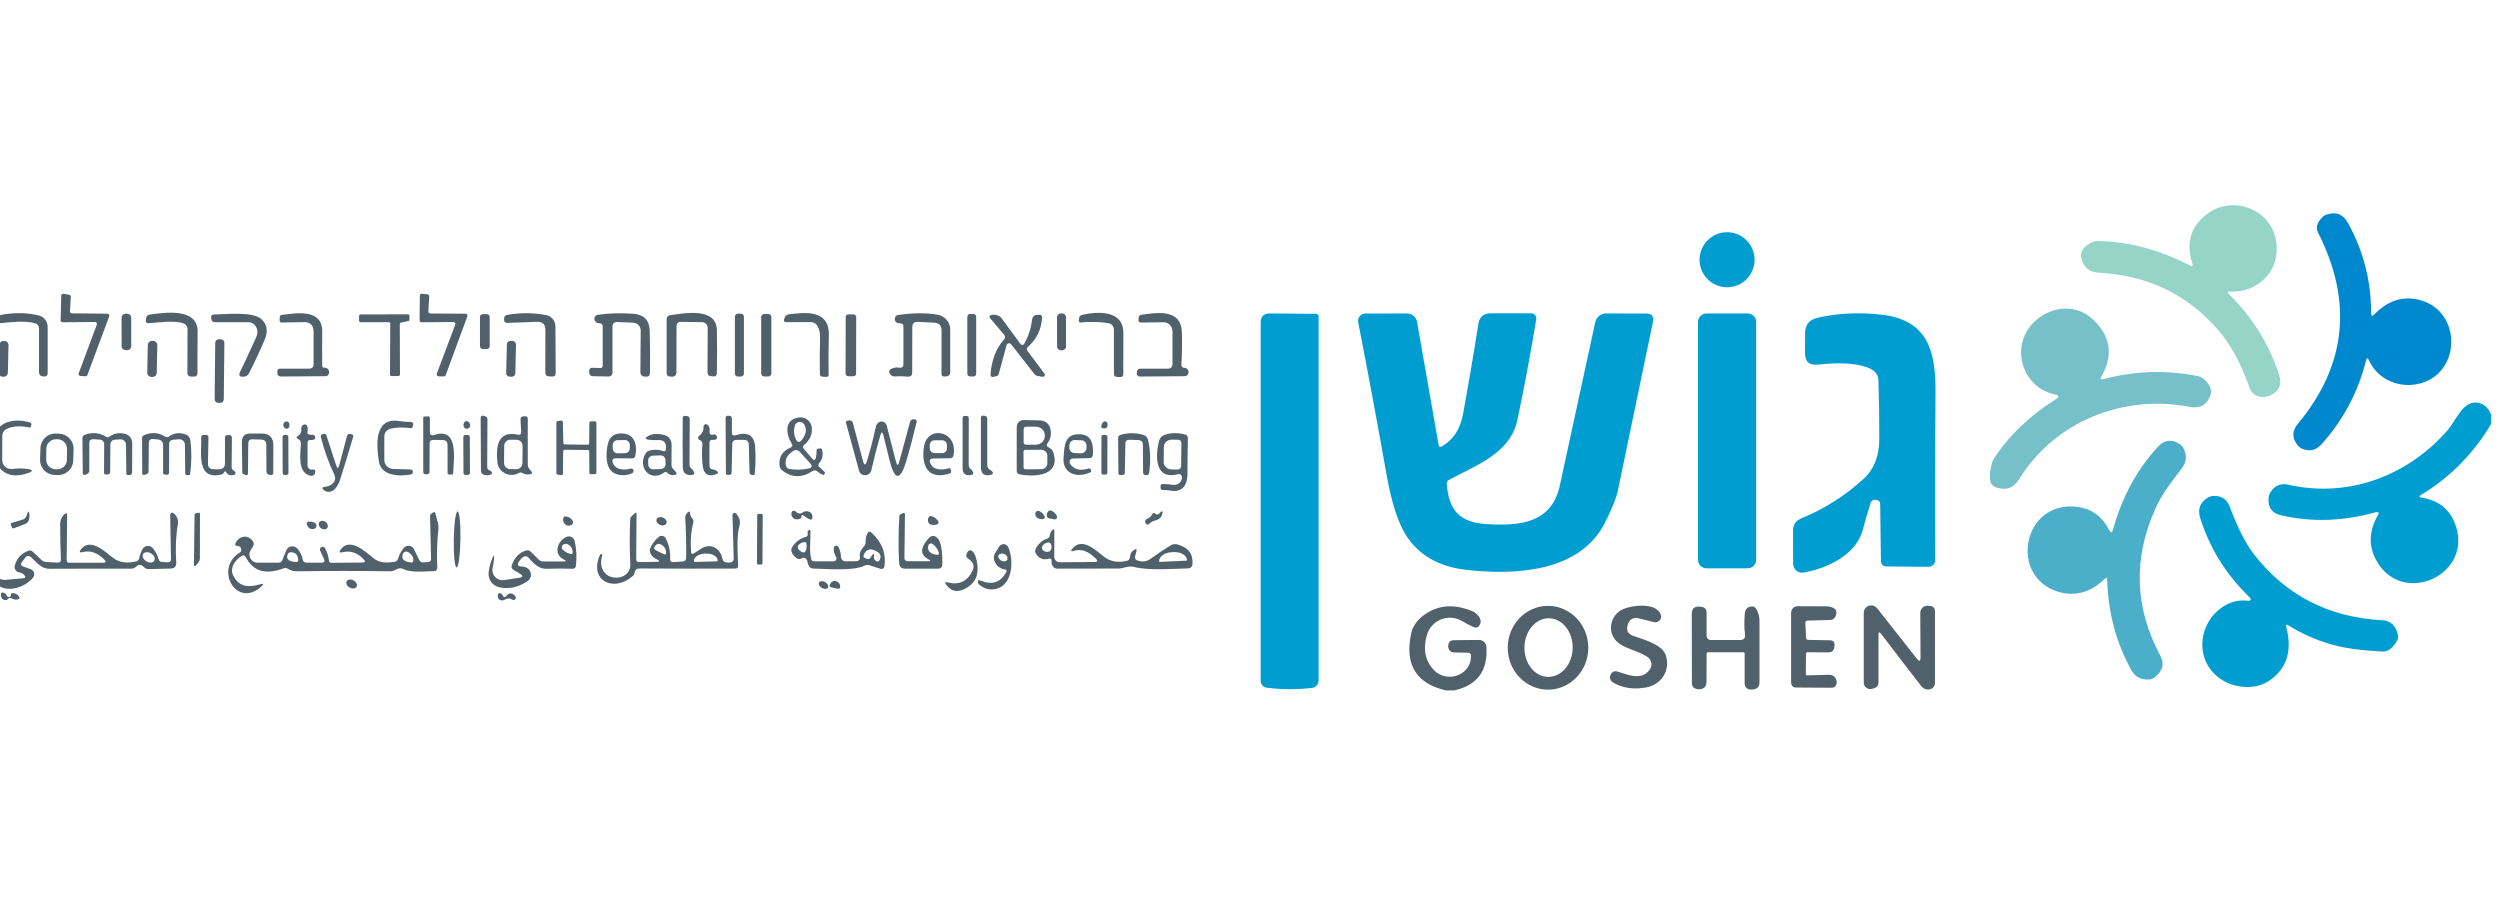 <svg width="125" height="45" viewBox="0 0 125 45" fill="none" xmlns="http://www.w3.org/2000/svg">
<g clip-path="url(#clip0_1957_5092)">
<path d="M109.619 13.184C109.273 12.108 109.55 11.258 110.447 10.632C111.382 9.984 112.691 10.222 113.379 11.072C114.044 11.894 113.993 13.284 113.16 14.006C112.686 14.416 112.141 14.608 111.527 14.576C111.377 14.569 111.358 14.618 111.463 14.723C112.62 15.86 113.45 17.196 113.954 18.736C114.113 19.225 113.959 19.574 113.487 19.782C113.315 19.858 113.126 19.871 112.922 19.817C112.718 19.763 112.554 19.61 112.485 19.412C112.065 18.203 111.54 17.233 110.908 16.504C109.371 14.723 107.382 13.766 104.943 13.636C104.437 13.608 104.143 13.346 104.057 12.847C104.01 12.584 104.17 12.351 104.531 12.145C104.639 12.081 104.762 12.049 104.884 12.052C106.434 12.074 107.976 12.484 109.509 13.279C109.622 13.336 109.658 13.304 109.619 13.184Z" fill="#96D4C8"/>
<path d="M118.303 18.02C117.907 19.601 117.166 20.998 116.078 22.212C115.805 22.514 115.479 22.59 115.101 22.435C115.024 22.403 114.958 22.354 114.902 22.288C114.592 21.922 114.59 21.553 114.897 21.185C117.321 18.27 117.655 15.08 115.896 11.615C115.771 11.367 115.857 11.106 116.149 10.831C116.196 10.79 116.247 10.758 116.309 10.736C116.793 10.566 117.156 10.706 117.404 11.156C118.175 12.558 118.558 14.053 118.553 15.645C118.553 15.807 118.607 15.831 118.72 15.716C119.415 15.004 120.191 14.771 121.048 15.016C123.065 15.596 123.079 18.592 121.031 19.166C120.007 19.451 118.885 18.999 118.445 18.007C118.384 17.872 118.337 17.877 118.303 18.02Z" fill="#0088CF"/>
<path d="M86.354 14.363C87.113 14.363 87.729 13.747 87.729 12.988C87.729 12.228 87.113 11.612 86.354 11.612C85.594 11.612 84.978 12.228 84.978 12.988C84.978 13.747 85.594 14.363 86.354 14.363Z" fill="#009DD0"/>
<path d="M4.748 16.099L3.129 16.114C3.075 16.114 3.031 16.07 3.031 16.016C3.031 16.016 3.031 16.016 3.031 16.013L3.063 14.785C3.063 14.731 3.11 14.69 3.164 14.69C3.169 14.69 3.174 14.69 3.179 14.69L3.461 14.739C3.51 14.748 3.545 14.793 3.542 14.842L3.498 15.564C3.495 15.618 3.537 15.664 3.591 15.667C3.591 15.667 3.594 15.667 3.596 15.667L5.372 15.684C5.426 15.684 5.47 15.731 5.467 15.785C5.467 15.795 5.467 15.804 5.462 15.814L4.37 18.751C4.355 18.793 4.316 18.818 4.271 18.815L4.018 18.798C3.964 18.793 3.923 18.746 3.928 18.692C3.928 18.683 3.928 18.675 3.933 18.668L4.841 16.229C4.861 16.178 4.834 16.121 4.785 16.104C4.772 16.099 4.76 16.097 4.748 16.097V16.099Z" fill="#51616B"/>
<path d="M22.671 16.101L21.079 16.113C21.025 16.113 20.981 16.072 20.979 16.018C20.979 16.018 20.979 16.015 20.979 16.013L20.993 14.782C20.993 14.728 21.04 14.684 21.094 14.687C21.096 14.687 21.099 14.687 21.101 14.687L21.376 14.719C21.428 14.726 21.465 14.77 21.462 14.822L21.418 15.571C21.416 15.625 21.457 15.671 21.511 15.674C21.511 15.674 21.514 15.674 21.516 15.674L23.277 15.686C23.331 15.686 23.375 15.733 23.373 15.787C23.373 15.797 23.373 15.806 23.368 15.816L22.285 18.758C22.27 18.798 22.231 18.825 22.189 18.822L21.929 18.815C21.875 18.815 21.833 18.768 21.833 18.714C21.833 18.704 21.836 18.692 21.84 18.682L22.761 16.234C22.781 16.182 22.754 16.126 22.705 16.108C22.695 16.104 22.683 16.104 22.671 16.101Z" fill="#51616B"/>
<path d="M105.151 18.959C106.747 18.539 108.326 18.488 109.89 18.807C110.018 18.831 110.136 18.895 110.232 18.986C110.512 19.261 110.61 19.519 110.524 19.757C110.347 20.246 110.003 20.442 109.49 20.344C106.17 19.703 102.751 21.061 100.966 23.947C100.676 24.416 100.274 24.549 99.76 24.35C99.461 24.234 99.409 23.831 99.603 23.144C99.625 23.065 99.657 22.991 99.704 22.923C100.445 21.776 101.474 20.789 102.791 19.961C102.97 19.848 102.955 19.77 102.751 19.725C100.934 19.328 100.433 16.985 101.963 15.88C102.798 15.278 103.888 15.258 104.645 15.968C105.541 16.81 105.681 17.77 105.062 18.844C105.001 18.954 105.03 18.991 105.151 18.959Z" fill="#76C0C9"/>
<path d="M1.754 16.16C1.243 16.025 0.561 16.104 0.04 16.158C-0.063 16.17 -0.156 16.094 -0.169 15.993C-0.169 15.993 -0.169 15.988 -0.169 15.986L-0.174 15.917C-0.178 15.843 -0.127 15.78 -0.056 15.765C0.632 15.622 1.293 15.622 1.924 15.767C2.191 15.829 2.383 16.069 2.383 16.344V18.682C2.383 18.763 2.317 18.827 2.236 18.827C2.228 18.827 2.218 18.827 2.211 18.827L2.115 18.812C2.005 18.793 1.951 18.726 1.951 18.616V16.42C1.951 16.298 1.872 16.192 1.754 16.163V16.16Z" fill="#51616B"/>
<path d="M6.356 15.686L6.282 15.686C6.169 15.686 6.078 15.778 6.078 15.89L6.081 17.305C6.081 17.418 6.173 17.509 6.285 17.508L6.359 17.508C6.471 17.508 6.562 17.417 6.562 17.304L6.56 15.889C6.56 15.777 6.468 15.686 6.356 15.686Z" fill="#51616B"/>
<path d="M9.174 16.171C8.695 16.004 7.929 16.129 7.418 16.161C7.332 16.166 7.293 16.127 7.295 16.041L7.3 15.95C7.305 15.819 7.371 15.743 7.501 15.726C8.238 15.626 9.893 15.377 9.881 16.581C9.874 17.293 9.871 17.981 9.874 18.641C9.874 18.767 9.812 18.83 9.687 18.83H9.574C9.436 18.83 9.368 18.764 9.37 18.627L9.375 16.453C9.375 16.325 9.294 16.212 9.174 16.171Z" fill="#51616B"/>
<path d="M16.209 18.385C16.246 18.378 16.281 18.383 16.313 18.398C16.394 18.43 16.44 18.491 16.453 18.577C16.46 18.633 16.45 18.682 16.426 18.724C16.394 18.781 16.345 18.808 16.278 18.81L14.029 18.825C13.94 18.825 13.869 18.754 13.869 18.665C13.869 18.663 13.869 18.66 13.869 18.658V18.552C13.874 18.474 13.916 18.434 13.994 18.434H15.446C15.601 18.434 15.679 18.361 15.679 18.206V16.59C15.679 16.261 15.514 16.099 15.185 16.106L14.088 16.126C14.014 16.126 13.98 16.089 13.982 16.015L13.987 15.868C13.989 15.792 14.029 15.75 14.102 15.743C14.827 15.654 16.131 15.421 16.111 16.59C16.104 17.167 16.104 17.739 16.111 18.302C16.111 18.348 16.148 18.385 16.195 18.385C16.2 18.385 16.205 18.385 16.209 18.385Z" fill="#51616B"/>
<path d="M27.27 16.497C27.27 16.217 27.13 16.082 26.848 16.091L25.342 16.145C25.273 16.145 25.217 16.096 25.21 16.028L25.205 15.966C25.192 15.841 25.249 15.765 25.374 15.743C26.025 15.63 26.668 15.632 27.3 15.753C27.572 15.804 27.771 16.042 27.771 16.32L27.786 18.643C27.786 18.776 27.722 18.837 27.592 18.827L27.442 18.817C27.324 18.81 27.265 18.746 27.265 18.626L27.27 16.497Z" fill="#51616B"/>
<path d="M30.625 16.344V18.631C30.627 18.739 30.541 18.825 30.433 18.825C30.433 18.825 30.433 18.825 30.431 18.825L29.652 18.81C29.527 18.808 29.463 18.741 29.461 18.616V18.523C29.461 18.449 29.517 18.39 29.591 18.388C29.594 18.388 29.596 18.388 29.599 18.388L29.996 18.402C30.09 18.407 30.136 18.363 30.136 18.267V16.349C30.141 16.222 30.077 16.158 29.95 16.16C29.859 16.16 29.793 16.121 29.746 16.042C29.689 15.944 29.724 15.819 29.822 15.765C29.844 15.752 29.869 15.745 29.893 15.74C30.451 15.659 31.04 15.642 31.666 15.689C32.194 15.73 32.467 16.008 32.484 16.526C32.506 17.162 32.511 17.867 32.499 18.645C32.496 18.78 32.428 18.844 32.292 18.834L32.216 18.827C32.103 18.82 32.017 18.727 32.02 18.613L32.035 16.524C32.035 16.315 31.872 16.143 31.664 16.136L30.875 16.101C30.709 16.094 30.625 16.175 30.625 16.344Z" fill="#51616B"/>
<path d="M33.828 16.305L33.821 18.629C33.821 18.742 33.73 18.835 33.614 18.835C33.607 18.835 33.6 18.835 33.595 18.835L33.487 18.825C33.384 18.815 33.332 18.759 33.332 18.656V15.969C33.332 15.849 33.391 15.777 33.511 15.76C34.241 15.65 35.825 15.362 35.844 16.504C35.857 17.172 35.857 17.887 35.844 18.651C35.844 18.776 35.781 18.832 35.658 18.82L35.545 18.81C35.432 18.8 35.375 18.739 35.375 18.626L35.385 16.399C35.385 16.239 35.257 16.109 35.098 16.107L34.044 16.094C33.899 16.094 33.828 16.163 33.828 16.305Z" fill="#51616B"/>
<path d="M37.046 15.684H36.894C36.811 15.684 36.744 15.751 36.744 15.833V18.677C36.744 18.76 36.811 18.827 36.894 18.827H37.046C37.129 18.827 37.196 18.76 37.196 18.677V15.833C37.196 15.751 37.129 15.684 37.046 15.684Z" fill="#51616B"/>
<path d="M38.415 15.7H38.213C38.128 15.7 38.059 15.77 38.059 15.855V18.669C38.059 18.755 38.128 18.824 38.213 18.824H38.415C38.5 18.824 38.569 18.755 38.569 18.669V15.855C38.569 15.77 38.5 15.7 38.415 15.7Z" fill="#51616B"/>
<path d="M40.877 16.305C40.811 16.182 40.686 16.106 40.548 16.106H39.289C39.237 16.106 39.195 16.064 39.195 16.013C39.195 16.003 39.195 15.995 39.2 15.988L39.225 15.905C39.259 15.792 39.335 15.728 39.451 15.716C40.305 15.61 41.474 15.485 41.442 16.759C41.425 17.439 41.42 18.09 41.432 18.712C41.432 18.807 41.388 18.852 41.293 18.844L41.126 18.834C41.04 18.827 40.998 18.783 40.995 18.699C40.983 18.122 40.986 17.511 41.003 16.87C41.01 16.661 40.968 16.472 40.877 16.305Z" fill="#51616B"/>
<path d="M45.171 18.201V16.322C45.171 16.226 45.127 16.177 45.031 16.17L44.932 16.162C44.883 16.16 44.842 16.14 44.805 16.106C44.741 16.049 44.724 15.971 44.753 15.875C44.77 15.809 44.827 15.762 44.893 15.752C45.635 15.642 46.298 15.634 46.882 15.735C47.246 15.796 47.511 16.111 47.511 16.477V18.618C47.511 18.724 47.43 18.81 47.327 18.817L47.219 18.824C47.123 18.832 47.076 18.788 47.076 18.692V16.523C47.076 16.275 46.954 16.148 46.706 16.135L45.898 16.093C45.709 16.086 45.615 16.174 45.615 16.364L45.61 18.618C45.61 18.778 45.532 18.849 45.372 18.832C45.166 18.81 44.962 18.805 44.763 18.822C44.628 18.832 44.532 18.775 44.476 18.65C44.439 18.571 44.456 18.51 44.532 18.463C44.662 18.382 44.805 18.355 44.959 18.382C45.099 18.404 45.171 18.345 45.171 18.201Z" fill="#51616B"/>
<path d="M48.677 15.7H48.5C48.427 15.7 48.367 15.76 48.367 15.833V18.691C48.367 18.765 48.427 18.824 48.5 18.824H48.677C48.75 18.824 48.809 18.765 48.809 18.691V15.833C48.809 15.76 48.75 15.7 48.677 15.7Z" fill="#51616B"/>
<path d="M53.107 15.671L53.043 15.671C52.937 15.672 52.852 15.758 52.852 15.863L52.854 17.322C52.855 17.428 52.941 17.514 53.046 17.513L53.11 17.513C53.216 17.513 53.302 17.427 53.301 17.321L53.299 15.863C53.299 15.757 53.213 15.671 53.107 15.671Z" fill="#51616B"/>
<path d="M55.388 16.153C54.983 16.089 54.531 16.079 54.032 16.123C53.969 16.128 53.939 16.099 53.941 16.035L53.949 15.937C53.956 15.829 54.013 15.762 54.118 15.74C54.894 15.569 56.169 15.495 56.169 16.651C56.169 17.354 56.169 18.046 56.164 18.729C56.164 18.795 56.11 18.849 56.044 18.849C56.044 18.849 56.044 18.849 56.041 18.849H55.857C55.747 18.845 55.693 18.788 55.695 18.677V16.519C55.7 16.308 55.597 16.185 55.388 16.153Z" fill="#51616B"/>
<path d="M59.228 18.392C59.265 18.392 59.3 18.402 59.331 18.424C59.368 18.446 59.393 18.478 59.41 18.517C59.447 18.606 59.432 18.687 59.363 18.761C59.334 18.79 59.295 18.807 59.253 18.81L56.986 18.827C56.908 18.827 56.844 18.763 56.844 18.684C56.844 18.684 56.844 18.682 56.844 18.68V18.608C56.851 18.491 56.913 18.432 57.028 18.434H58.374C58.541 18.439 58.624 18.355 58.624 18.188V16.56C58.624 16.312 58.423 16.113 58.177 16.113C58.175 16.113 58.172 16.113 58.17 16.113L57.048 16.128C56.959 16.128 56.917 16.086 56.925 16L56.932 15.882C56.94 15.799 56.984 15.752 57.067 15.74C57.868 15.622 59.066 15.428 59.096 16.634C59.108 17.184 59.101 17.715 59.071 18.225C59.064 18.336 59.118 18.392 59.228 18.392Z" fill="#51616B"/>
<path d="M63.333 34.385C63.161 34.363 63.033 34.216 63.033 34.044V16.136C63.033 15.824 63.188 15.669 63.5 15.672L65.786 15.692C65.882 15.692 65.931 15.741 65.931 15.836V34.026C65.931 34.216 65.789 34.373 65.602 34.395C64.846 34.486 64.089 34.481 63.333 34.385Z" fill="#009DD0"/>
<path d="M72.088 22.324C72.658 21.997 73.014 21.457 73.154 20.698C73.419 19.249 73.675 17.748 73.918 16.194C73.974 15.843 74.178 15.666 74.534 15.666H76.555C76.698 15.666 76.813 15.779 76.816 15.921C76.816 15.936 76.816 15.951 76.811 15.968C76.533 17.66 76.219 19.337 75.868 21.003C75.512 22.69 73.749 23.281 72.444 23.998C72.368 24.04 72.332 24.107 72.339 24.192C72.435 25.497 72.968 26.113 74.284 26.201C75.932 26.309 77.575 26.194 77.99 24.281C78.591 21.508 79.181 18.782 79.763 16.108C79.817 15.855 80.043 15.673 80.303 15.673L82.312 15.678C82.594 15.678 82.705 15.818 82.648 16.093C82.074 18.846 81.487 21.673 80.885 24.571C80.816 24.902 80.605 25.418 80.254 26.123C78.996 28.637 75.698 28.77 73.284 28.488C71.924 28.328 70.929 27.753 70.303 26.764C69.898 26.123 69.574 25.118 69.331 23.75C68.881 21.209 68.407 18.662 67.909 16.113C67.872 15.914 68.002 15.723 68.198 15.686C68.221 15.681 68.243 15.678 68.267 15.678L70.35 15.673C70.598 15.673 70.811 15.853 70.853 16.098L71.931 22.25C71.948 22.348 72.002 22.373 72.088 22.324Z" fill="#009DD0"/>
<path d="M87.386 15.674H85.323C85.09 15.674 84.9 15.863 84.9 16.096V27.992C84.9 28.225 85.09 28.415 85.323 28.415H87.386C87.619 28.415 87.808 28.225 87.808 27.992V16.096C87.808 15.863 87.619 15.674 87.386 15.674Z" fill="#009DD0"/>
<path d="M96.421 28.34L94.341 28.323C94.147 28.323 94.049 28.223 94.046 28.029C94.039 27.127 94.027 26.189 94.01 25.219C94.007 25.064 93.916 24.986 93.737 24.988C93.644 24.988 93.56 25.052 93.533 25.141C93.386 25.602 93.253 26.054 93.138 26.496C92.811 27.744 91.335 28.434 90.176 28.628C89.933 28.67 89.704 28.505 89.665 28.264C89.66 28.24 89.658 28.215 89.658 28.188C89.658 27.67 89.655 27.125 89.65 26.553C89.648 26.241 89.781 26.035 90.075 25.914C91.222 25.445 92.258 24.785 93.187 23.937C93.742 23.431 93.963 22.712 93.965 21.96C93.965 20.948 93.953 19.961 93.921 18.999C93.911 18.701 93.707 18.485 93.307 18.35C92.733 18.156 91.932 18.117 90.903 18.23C90.463 18.279 90.247 18.083 90.25 17.643L90.254 16.656C90.257 16.241 90.461 15.988 90.866 15.892C91.856 15.661 92.917 15.607 94.046 15.73C96.411 15.988 96.792 17.572 96.775 19.645C96.748 22.692 96.745 25.477 96.762 27.999C96.762 28.186 96.613 28.338 96.426 28.34C96.426 28.34 96.424 28.34 96.421 28.34Z" fill="#009DD0"/>
<path d="M12.731 16.246C12.658 16.162 12.55 16.113 12.437 16.111H10.747C10.641 16.108 10.58 16.057 10.568 15.951L10.558 15.875C10.548 15.801 10.597 15.735 10.671 15.725C10.676 15.725 10.681 15.725 10.686 15.725C11.241 15.723 12.638 15.553 13.078 15.963C13.357 16.226 13.412 16.56 13.24 16.97C13.006 17.525 12.741 18.093 12.444 18.675C12.392 18.778 12.284 18.839 12.171 18.834H12.073C12.009 18.829 11.958 18.773 11.963 18.707C11.963 18.692 11.967 18.677 11.972 18.665C12.24 18.107 12.518 17.508 12.805 16.872C12.913 16.634 12.888 16.425 12.731 16.246Z" fill="#51616B"/>
<path d="M19.436 16.109H18.029C17.988 16.109 17.953 16.074 17.953 16.033V15.797C17.953 15.755 17.988 15.721 18.029 15.721L20.397 15.716C20.438 15.716 20.473 15.75 20.473 15.792V15.974C20.473 16.011 20.448 16.042 20.414 16.05L20.048 16.133C20.014 16.141 19.989 16.173 19.989 16.209L19.999 18.722C19.999 18.764 19.967 18.795 19.925 18.798L19.579 18.805C19.537 18.805 19.503 18.773 19.5 18.732C19.5 18.732 19.5 18.732 19.5 18.729L19.513 16.185C19.513 16.143 19.478 16.109 19.436 16.109Z" fill="#51616B"/>
<path d="M24.344 15.708H24.138C24.061 15.708 23.998 15.771 23.998 15.848V17.312C23.998 17.389 24.061 17.452 24.138 17.452H24.344C24.422 17.452 24.484 17.389 24.484 17.312V15.848C24.484 15.771 24.422 15.708 24.344 15.708Z" fill="#51616B"/>
<path d="M42.285 15.851L42.279 18.68C42.279 18.753 42.339 18.813 42.412 18.813L42.672 18.813C42.745 18.813 42.805 18.754 42.805 18.681L42.81 15.852C42.81 15.778 42.751 15.719 42.678 15.719L42.417 15.718C42.344 15.718 42.285 15.778 42.285 15.851Z" fill="#51616B"/>
<path d="M50.329 17.255L49.939 18.697C49.922 18.758 49.882 18.795 49.821 18.81L49.656 18.846C49.6 18.861 49.543 18.824 49.529 18.768C49.526 18.758 49.526 18.746 49.526 18.736C49.578 18.007 49.801 17.422 50.197 16.98C50.27 16.899 50.273 16.816 50.202 16.732L49.516 15.924C49.443 15.838 49.462 15.779 49.573 15.75C49.693 15.718 49.816 15.732 49.946 15.796C49.99 15.818 50.032 15.85 50.062 15.89L51.029 17.203C51.064 17.25 51.13 17.26 51.176 17.226C51.189 17.216 51.199 17.206 51.206 17.194C51.42 16.823 51.55 16.425 51.601 16C51.623 15.826 51.719 15.74 51.894 15.74H51.96C52.066 15.74 52.112 15.789 52.105 15.895C52.061 16.482 51.83 16.96 51.41 17.331C51.329 17.402 51.321 17.481 51.388 17.567L52.22 18.677C52.255 18.721 52.25 18.783 52.206 18.819C52.181 18.839 52.151 18.846 52.122 18.839L51.886 18.797C51.818 18.785 51.756 18.748 51.714 18.694L50.553 17.211C50.509 17.154 50.43 17.145 50.373 17.189C50.351 17.206 50.337 17.228 50.329 17.255Z" fill="#51616B"/>
<path d="M10.762 17.134L10.732 19.968C10.731 20.063 10.807 20.14 10.902 20.141L11.015 20.143C11.11 20.144 11.188 20.067 11.189 19.973L11.219 17.139C11.22 17.044 11.143 16.966 11.049 16.965L10.936 16.964C10.841 16.963 10.763 17.039 10.762 17.134Z" fill="#51616B"/>
<path d="M-0.036 17.25L-0.068 18.625C-0.07 18.739 0.02 18.833 0.134 18.836L0.183 18.837C0.297 18.839 0.391 18.749 0.394 18.635L0.425 17.26C0.428 17.146 0.338 17.052 0.224 17.049L0.175 17.048C0.061 17.046 -0.034 17.136 -0.036 17.25Z" fill="#51616B"/>
<path d="M7.391 17.256L7.362 18.626C7.359 18.745 7.454 18.844 7.573 18.846L7.618 18.847C7.737 18.85 7.836 18.755 7.838 18.636L7.867 17.266C7.869 17.146 7.775 17.048 7.655 17.045L7.611 17.044C7.492 17.042 7.393 17.136 7.391 17.256Z" fill="#51616B"/>
<path d="M25.344 17.22L25.309 18.653C25.307 18.751 25.384 18.832 25.482 18.834L25.585 18.837C25.682 18.839 25.763 18.762 25.766 18.665L25.801 17.231C25.803 17.133 25.726 17.052 25.628 17.05L25.525 17.047C25.427 17.045 25.346 17.122 25.344 17.22Z" fill="#51616B"/>
<path d="M124.561 20.74V21.187C123.689 22.663 122.523 23.849 121.062 24.74C120.941 24.814 120.951 24.863 121.091 24.885C122.015 25.033 122.597 25.553 122.837 26.45C123.461 28.768 120.237 30.229 118.913 28.183C118.407 27.4 118.412 26.575 118.925 25.708C118.945 25.671 118.932 25.625 118.896 25.605C118.878 25.595 118.859 25.593 118.839 25.598C117.191 26.067 115.598 26.121 114.058 25.765C113.596 25.659 113.387 25.369 113.429 24.898C113.436 24.797 113.468 24.701 113.522 24.615C113.734 24.274 114.036 24.146 114.426 24.237C117.432 24.92 120.413 23.785 122.405 21.482C122.759 21.072 123.125 20.126 123.746 20.126C124.122 20.126 124.392 20.33 124.561 20.74Z" fill="#009DD0"/>
<path d="M24.492 23.525C24.519 23.533 24.544 23.55 24.564 23.574C24.625 23.651 24.608 23.705 24.515 23.736C24.384 23.778 24.267 23.776 24.163 23.724C24.087 23.685 24.048 23.621 24.048 23.535L24.033 20.905C24.033 20.802 24.08 20.762 24.181 20.79L24.254 20.812C24.335 20.834 24.375 20.885 24.372 20.966L24.362 23.349C24.362 23.439 24.407 23.498 24.492 23.525Z" fill="#51616B"/>
<path d="M34.554 23.41C34.595 23.447 34.632 23.488 34.664 23.533C34.755 23.668 34.721 23.739 34.559 23.751C34.283 23.768 34.144 23.636 34.139 23.351C34.129 22.59 34.129 21.767 34.136 20.885C34.136 20.834 34.178 20.792 34.227 20.792C34.229 20.792 34.232 20.792 34.234 20.792L34.333 20.799C34.436 20.807 34.487 20.861 34.487 20.966L34.475 23.24C34.475 23.309 34.502 23.366 34.554 23.41Z" fill="#51616B"/>
<path d="M36.613 22.201L36.581 23.635C36.581 23.694 36.532 23.741 36.473 23.743L36.375 23.748C36.324 23.748 36.297 23.723 36.297 23.672L36.279 20.919C36.279 20.818 36.328 20.774 36.429 20.786L36.503 20.796C36.554 20.803 36.594 20.848 36.594 20.902V21.624C36.594 21.756 36.657 21.803 36.783 21.761C37.384 21.572 37.709 21.761 37.755 22.331C37.79 22.766 37.782 23.222 37.736 23.706C37.733 23.731 37.711 23.75 37.687 23.75H37.625C37.524 23.748 37.475 23.699 37.473 23.598L37.441 22.235C37.438 22.073 37.355 21.992 37.193 21.994H36.822C36.687 21.994 36.616 22.066 36.613 22.201Z" fill="#51616B"/>
<path d="M48.539 23.458C48.568 23.483 48.595 23.512 48.617 23.544C48.703 23.669 48.671 23.738 48.519 23.755C48.261 23.78 48.131 23.669 48.129 23.421C48.124 22.599 48.124 21.761 48.129 20.914C48.129 20.833 48.168 20.794 48.249 20.796H48.328C48.401 20.796 48.438 20.835 48.438 20.909L48.433 23.23C48.433 23.323 48.465 23.399 48.536 23.458H48.539Z" fill="#51616B"/>
<path d="M49.546 23.52C49.578 23.538 49.605 23.56 49.624 23.592C49.666 23.663 49.647 23.709 49.568 23.732C49.219 23.832 49.045 23.702 49.045 23.346C49.045 22.595 49.045 21.772 49.045 20.878C49.045 20.824 49.089 20.782 49.143 20.782C49.146 20.782 49.148 20.782 49.151 20.782L49.219 20.787C49.315 20.794 49.362 20.844 49.362 20.939V23.226C49.359 23.363 49.421 23.462 49.543 23.52H49.546Z" fill="#51616B"/>
<path d="M21.491 21.578C21.491 21.743 21.567 21.797 21.722 21.745C22.97 21.335 22.673 23.039 22.663 23.624C22.663 23.7 22.623 23.737 22.547 23.732L22.464 23.727C22.407 23.724 22.378 23.695 22.378 23.639V22.244C22.375 22.084 22.294 22.003 22.132 22.001L21.666 21.996C21.543 21.996 21.482 22.055 21.482 22.177L21.477 23.594C21.477 23.658 21.427 23.71 21.364 23.712H21.293C21.206 23.717 21.162 23.675 21.162 23.59V20.895C21.16 20.849 21.182 20.827 21.229 20.824L21.42 20.819C21.469 20.819 21.494 20.844 21.494 20.893V21.578H21.491Z" fill="#51616B"/>
<path d="M26.057 21.58L26.027 20.951C26.022 20.883 26.076 20.826 26.145 20.821L26.256 20.814C26.344 20.809 26.388 20.851 26.388 20.939V23.211C26.388 23.314 26.42 23.402 26.489 23.478L26.54 23.532C26.639 23.64 26.617 23.702 26.472 23.719C26.339 23.736 26.219 23.712 26.108 23.645C26.057 23.616 26.005 23.616 25.953 23.645C25.511 23.906 24.927 23.64 24.87 23.108C24.797 22.4 24.846 21.514 25.88 21.732C26.005 21.759 26.064 21.708 26.057 21.58ZM26.13 22.295C26.13 22.128 25.998 21.99 25.833 21.99L25.519 21.985C25.352 21.985 25.214 22.118 25.212 22.282L25.202 23.147C25.202 23.314 25.335 23.451 25.499 23.454L25.814 23.459C25.98 23.459 26.118 23.326 26.12 23.162L26.13 22.297V22.295Z" fill="#51616B"/>
<path d="M40.793 22.887C40.822 22.774 40.834 22.656 40.827 22.53C40.827 22.486 40.856 22.445 40.903 22.437L40.992 22.422C41.053 22.41 41.09 22.435 41.105 22.496C41.171 22.754 41.119 22.977 40.95 23.164C40.903 23.216 40.906 23.292 40.955 23.338L41.225 23.591C41.252 23.618 41.257 23.645 41.235 23.677L41.198 23.736C41.188 23.751 41.176 23.756 41.161 23.749C41.056 23.707 40.965 23.653 40.886 23.582C40.8 23.506 40.709 23.501 40.613 23.562C40.078 23.908 39.572 23.891 39.096 23.506C39.027 23.449 38.988 23.378 38.978 23.289C38.931 22.86 39.113 22.558 39.528 22.378C39.624 22.339 39.643 22.275 39.589 22.189C39.295 21.718 39.189 20.979 39.943 20.873C40.255 20.829 40.545 21.047 40.589 21.362C40.589 21.369 40.589 21.376 40.591 21.384C40.623 21.715 40.495 22.003 40.206 22.248C40.135 22.309 40.13 22.376 40.191 22.447L40.613 22.931C40.702 23.032 40.761 23.017 40.793 22.887ZM40.098 21.988C40.311 21.715 40.348 21.46 40.211 21.224C40.137 21.101 39.98 21.062 39.857 21.133C39.8 21.168 39.759 21.219 39.742 21.283C39.675 21.516 39.69 21.74 39.791 21.953C39.874 22.133 39.977 22.142 40.098 21.988ZM39.641 22.562C39.339 22.766 39.226 23.009 39.302 23.294C39.327 23.385 39.386 23.437 39.476 23.449C39.8 23.501 40.115 23.493 40.419 23.427C40.604 23.39 40.631 23.302 40.505 23.162L40.004 22.609C39.896 22.489 39.776 22.472 39.641 22.562Z" fill="#51616B"/>
<path d="M44.962 23.086L45.505 21.087C45.527 21.008 45.603 20.954 45.684 20.964L45.755 20.971C45.804 20.976 45.841 21.023 45.836 21.072C45.836 21.075 45.836 21.079 45.836 21.082C45.686 21.723 45.517 22.364 45.328 23.01C45.018 24.063 44.733 24.058 44.471 22.99L44.174 21.779C44.124 21.578 44.071 21.576 44.014 21.774C43.854 22.325 43.709 22.894 43.574 23.486C43.538 23.643 43.444 23.734 43.292 23.756C43.14 23.781 42.995 23.688 42.953 23.538L42.3 21.138C42.288 21.097 42.315 21.052 42.356 21.04C42.356 21.04 42.359 21.04 42.361 21.04L42.445 21.02C42.533 21.001 42.622 21.055 42.644 21.143L43.147 23.042C43.211 23.28 43.28 23.282 43.351 23.044C43.511 22.521 43.66 21.949 43.795 21.332C43.815 21.241 43.862 21.173 43.933 21.121C44.039 21.05 44.144 21.057 44.25 21.138C44.289 21.17 44.319 21.215 44.331 21.264L44.8 23.086C44.851 23.295 44.908 23.295 44.964 23.086H44.962Z" fill="#51616B"/>
<path d="M0.115 21.778L0.11 23.001C0.11 23.249 0.309 23.45 0.557 23.453C0.579 23.453 0.599 23.453 0.621 23.448C0.857 23.416 1.088 23.414 1.316 23.441C1.68 23.485 1.687 23.563 1.338 23.676C0.727 23.875 0.26 23.76 -0.067 23.335C-0.344 22.977 -0.226 22.5 -0.253 22.068C-0.315 21.108 0.69 20.864 1.505 21.127C1.557 21.144 1.584 21.196 1.569 21.245C1.569 21.245 1.569 21.248 1.569 21.25L1.532 21.353C1.527 21.37 1.508 21.383 1.49 21.378C1.007 21.277 0.616 21.302 0.314 21.456C0.194 21.518 0.118 21.643 0.118 21.778H0.115Z" fill="#51616B"/>
<path d="M19.523 21.435C19.343 21.477 19.216 21.636 19.216 21.818V22.992C19.211 23.238 19.405 23.439 19.65 23.446L20.525 23.473C20.606 23.476 20.645 23.52 20.643 23.601C20.643 23.621 20.638 23.64 20.628 23.66C20.611 23.697 20.581 23.719 20.542 23.726C19.953 23.829 19.061 23.81 18.943 23.061C18.825 22.309 18.68 20.846 19.967 21.052C20.164 21.084 20.358 21.101 20.549 21.099C20.611 21.099 20.662 21.148 20.662 21.209C20.662 21.216 20.662 21.226 20.66 21.234L20.638 21.327C20.625 21.381 20.576 21.415 20.525 21.408C20.161 21.357 19.827 21.364 19.523 21.435Z" fill="#51616B"/>
<path d="M28.16 22.56L28.147 23.687C28.147 23.726 28.116 23.758 28.076 23.758C28.074 23.758 28.069 23.758 28.066 23.758L27.88 23.729C27.845 23.724 27.818 23.694 27.818 23.658V21.126C27.818 21.089 27.848 21.059 27.882 21.054L28.061 21.03C28.101 21.025 28.138 21.052 28.142 21.091C28.142 21.094 28.142 21.096 28.142 21.099L28.169 22.152C28.169 22.192 28.201 22.221 28.241 22.221L29.388 22.236C29.427 22.236 29.459 22.204 29.459 22.165L29.469 21.136C29.469 21.096 29.501 21.067 29.54 21.067H29.751C29.79 21.072 29.82 21.101 29.82 21.14V23.636C29.82 23.675 29.788 23.707 29.749 23.707L29.54 23.712C29.501 23.712 29.469 23.68 29.469 23.64L29.461 22.572C29.461 22.533 29.429 22.501 29.39 22.501L28.231 22.489C28.192 22.489 28.16 22.52 28.16 22.56Z" fill="#51616B"/>
<path d="M52.403 22.35L52.516 22.424C52.587 22.468 52.634 22.53 52.661 22.608C53.061 23.802 51.732 23.861 50.986 23.718C50.885 23.701 50.836 23.64 50.836 23.539V21.398C50.836 21.13 50.971 20.997 51.239 21.002L52.007 21.019C52.265 21.024 52.484 21.213 52.528 21.469C52.575 21.736 52.521 21.972 52.368 22.176C52.317 22.247 52.327 22.304 52.403 22.35ZM51.182 21.459V22.112C51.182 22.181 51.239 22.237 51.307 22.237H51.779C52.032 22.237 52.238 22.048 52.238 21.815V21.756C52.238 21.523 52.032 21.334 51.779 21.334H51.307C51.239 21.334 51.182 21.39 51.182 21.459ZM51.175 22.586L51.18 23.372C51.18 23.424 51.221 23.465 51.273 23.465L52.061 23.46C52.231 23.46 52.366 23.328 52.366 23.166V22.782C52.366 22.62 52.228 22.488 52.059 22.488C52.059 22.488 52.059 22.488 52.056 22.488L51.268 22.493C51.217 22.493 51.175 22.535 51.175 22.586Z" fill="#51616B"/>
<path d="M14.203 21.135C14.248 21.069 14.338 21.052 14.405 21.096C14.434 21.115 14.454 21.145 14.464 21.177C14.478 21.228 14.478 21.28 14.464 21.331C14.441 21.408 14.365 21.452 14.289 21.43C14.26 21.422 14.235 21.405 14.216 21.383C14.152 21.302 14.147 21.219 14.203 21.135Z" fill="#51616B"/>
<path d="M23.197 21.145C23.224 21.073 23.305 21.036 23.379 21.066C23.396 21.073 23.411 21.083 23.423 21.093C23.504 21.167 23.529 21.245 23.497 21.331C23.467 21.415 23.374 21.461 23.291 21.432C23.261 21.422 23.234 21.402 23.214 21.375C23.168 21.311 23.16 21.235 23.197 21.145Z" fill="#51616B"/>
<path d="M55.135 21.131C55.172 21.07 55.253 21.05 55.312 21.087C55.331 21.099 55.346 21.116 55.358 21.136C55.39 21.197 55.39 21.266 55.358 21.34C55.339 21.384 55.294 21.416 55.245 21.419C55.041 21.436 55.005 21.34 55.135 21.131Z" fill="#51616B"/>
<path d="M15.378 22.133V23.285C15.378 23.393 15.461 23.479 15.569 23.479C15.579 23.479 15.589 23.479 15.599 23.479C15.741 23.457 15.793 23.518 15.751 23.658C15.722 23.756 15.621 23.813 15.523 23.788C14.838 23.619 15.037 22.678 15.044 22.163C15.044 22.081 15.002 22.005 14.933 21.964L14.862 21.922C14.835 21.905 14.825 21.868 14.842 21.841C14.847 21.834 14.855 21.826 14.862 21.821C15.012 21.735 15.081 21.608 15.064 21.443C15.059 21.384 15.076 21.328 15.115 21.283C15.167 21.229 15.218 21.21 15.27 21.224C15.319 21.242 15.351 21.274 15.366 21.32C15.393 21.406 15.395 21.495 15.373 21.581C15.351 21.657 15.38 21.703 15.457 21.725C15.503 21.738 15.55 21.74 15.601 21.738C15.687 21.73 15.744 21.77 15.766 21.853C15.773 21.885 15.766 21.917 15.736 21.949C15.704 21.981 15.668 21.998 15.621 22H15.508C15.422 22.005 15.378 22.05 15.378 22.136V22.133Z" fill="#51616B"/>
<path d="M35.551 21.73C35.583 21.747 35.615 21.747 35.652 21.735C35.723 21.707 35.78 21.725 35.824 21.786C35.853 21.828 35.861 21.87 35.843 21.911C35.824 21.963 35.787 21.99 35.731 21.992H35.596C35.527 21.992 35.473 22.051 35.473 22.12V23.287C35.473 23.4 35.529 23.461 35.642 23.471C35.694 23.476 35.743 23.49 35.789 23.517C35.944 23.603 35.937 23.675 35.767 23.726C35.401 23.839 35.193 23.704 35.141 23.323C35.094 22.977 35.087 22.614 35.119 22.238C35.131 22.113 35.077 22.029 34.959 21.985C34.937 21.978 34.92 21.96 34.913 21.933C34.893 21.877 34.908 21.833 34.955 21.796C35.109 21.68 35.183 21.526 35.175 21.334C35.175 21.265 35.227 21.209 35.296 21.209C35.328 21.209 35.36 21.219 35.382 21.241C35.473 21.327 35.505 21.435 35.478 21.57C35.463 21.641 35.487 21.695 35.551 21.73Z" fill="#51616B"/>
<path d="M56.27 22.18L56.24 23.648C56.24 23.702 56.194 23.746 56.139 23.749H56.017C55.955 23.754 55.923 23.722 55.921 23.66L55.906 21.904C55.906 21.821 55.946 21.767 56.027 21.742C56.412 21.632 56.795 21.632 57.171 21.747C57.291 21.784 57.367 21.865 57.399 21.991C57.525 22.499 57.542 23.056 57.453 23.66C57.446 23.717 57.397 23.759 57.34 23.754L57.272 23.749C57.205 23.744 57.154 23.692 57.154 23.626L57.144 22.246C57.144 22.089 57.065 22.008 56.908 22.003L56.471 21.988C56.341 21.983 56.272 22.047 56.27 22.18Z" fill="#51616B"/>
<path d="M58.916 23.709C57.693 24.021 57.776 22.753 57.953 22.039C57.987 21.904 58.086 21.796 58.218 21.749C58.54 21.634 58.886 21.626 59.257 21.724C59.34 21.749 59.397 21.823 59.395 21.906C59.382 22.488 59.375 23.102 59.372 23.751C59.367 24.237 59.115 24.632 58.552 24.536C58.407 24.509 58.267 24.497 58.13 24.5C58.073 24.5 58.027 24.453 58.027 24.396C58.027 24.394 58.027 24.392 58.027 24.389V24.303C58.032 24.234 58.068 24.2 58.137 24.2C58.302 24.2 58.474 24.215 58.65 24.242C58.898 24.276 59.115 24.087 59.095 23.839C59.09 23.76 59.021 23.699 58.943 23.704C58.933 23.704 58.925 23.704 58.916 23.709ZM59.056 23.316L59.07 22.149C59.07 22.061 59.002 21.99 58.913 21.987L58.594 21.982C58.375 21.98 58.196 22.14 58.194 22.338L58.184 23.102C58.179 23.301 58.353 23.466 58.572 23.471L58.891 23.476C58.98 23.476 59.051 23.407 59.053 23.318C59.053 23.318 59.053 23.318 59.053 23.316H59.056Z" fill="#51616B"/>
<path d="M3.662 23.026C3.65 23.442 3.301 23.768 2.888 23.753L2.731 23.748C2.316 23.736 1.99 23.387 2.004 22.975L2.022 22.405C2.034 21.99 2.383 21.663 2.795 21.678L2.952 21.683C3.367 21.695 3.694 22.044 3.679 22.457L3.662 23.026ZM3.353 22.449C3.355 22.184 3.144 21.965 2.876 21.963H2.803C2.537 21.958 2.319 22.172 2.316 22.437L2.309 22.977C2.306 23.243 2.518 23.461 2.785 23.464H2.859C3.124 23.468 3.343 23.255 3.345 22.99L3.353 22.449Z" fill="#51616B"/>
<path d="M4.465 22.16V23.515C4.467 23.616 4.421 23.682 4.325 23.714L4.241 23.744C4.2 23.759 4.155 23.734 4.143 23.695C4.141 23.687 4.138 23.68 4.138 23.67L4.121 21.924C4.121 21.828 4.165 21.764 4.256 21.733C4.634 21.602 4.983 21.639 5.305 21.84C5.361 21.877 5.415 21.875 5.467 21.836C5.693 21.666 5.956 21.619 6.258 21.693C6.466 21.745 6.611 21.931 6.611 22.148L6.606 23.606C6.606 23.702 6.56 23.749 6.466 23.749H6.373C6.341 23.749 6.317 23.724 6.317 23.692L6.299 22.236C6.299 22.086 6.177 21.963 6.024 21.966C6.017 21.966 6.01 21.966 6.002 21.966L5.759 21.985C5.599 21.998 5.518 22.086 5.518 22.246L5.509 23.587C5.509 23.673 5.467 23.719 5.381 23.722H5.3C5.234 23.727 5.202 23.695 5.202 23.631L5.209 22.238C5.209 22.074 5.128 21.988 4.963 21.978L4.676 21.961C4.536 21.953 4.465 22.02 4.465 22.16Z" fill="#51616B"/>
<path d="M8.459 22.184L8.454 23.616C8.454 23.712 8.408 23.751 8.314 23.736L8.214 23.721C8.174 23.714 8.155 23.692 8.155 23.653V22.243C8.155 22.106 8.049 21.99 7.911 21.975L7.681 21.951C7.521 21.934 7.442 22.005 7.44 22.165L7.428 23.569C7.428 23.645 7.391 23.695 7.317 23.714L7.214 23.744C7.17 23.756 7.126 23.731 7.113 23.687C7.113 23.68 7.111 23.675 7.111 23.668L7.104 21.921C7.104 21.838 7.14 21.781 7.219 21.75C7.59 21.6 7.936 21.627 8.255 21.831C8.322 21.872 8.385 21.87 8.447 21.826C8.683 21.654 8.948 21.614 9.245 21.708C9.412 21.759 9.505 21.872 9.525 22.047C9.586 22.584 9.581 23.13 9.51 23.687C9.505 23.736 9.478 23.761 9.427 23.758H9.353C9.292 23.758 9.262 23.726 9.262 23.668L9.245 22.236C9.245 22.084 9.12 21.961 8.965 21.963C8.96 21.963 8.953 21.963 8.948 21.963L8.641 21.988C8.538 21.997 8.459 22.081 8.459 22.184Z" fill="#51616B"/>
<path d="M12.413 22.178L12.398 23.662C12.398 23.75 12.354 23.779 12.273 23.747L12.177 23.708C12.136 23.694 12.113 23.664 12.113 23.62L12.094 22.107C12.091 21.817 12.234 21.672 12.524 21.675H13.071C13.472 21.675 13.67 21.874 13.668 22.274L13.663 23.657C13.663 23.711 13.621 23.752 13.567 23.752C13.562 23.752 13.557 23.752 13.553 23.752L13.464 23.74C13.383 23.73 13.322 23.659 13.322 23.578L13.314 22.237C13.314 22.073 13.231 21.987 13.064 21.979L12.636 21.965C12.489 21.957 12.415 22.029 12.413 22.178Z" fill="#51616B"/>
<path d="M16.96 23.27L17.348 21.811C17.37 21.72 17.429 21.686 17.52 21.703L17.581 21.715C17.652 21.73 17.679 21.772 17.66 21.843C17.431 22.617 17.208 23.349 16.987 24.039C16.935 24.193 16.852 24.333 16.736 24.459C16.594 24.611 16.361 24.638 16.201 24.513C16.076 24.414 16.093 24.358 16.25 24.341C16.569 24.309 16.874 24.068 16.712 23.727C16.424 23.115 16.203 22.489 16.044 21.853C16.027 21.777 16.056 21.728 16.132 21.71L16.196 21.696C16.258 21.681 16.299 21.703 16.319 21.765L16.81 23.272C16.864 23.437 16.913 23.437 16.96 23.27Z" fill="#51616B"/>
<path d="M30.64 23.14C30.766 23.498 31.205 23.52 31.517 23.434C31.603 23.41 31.657 23.442 31.674 23.53C31.686 23.591 31.664 23.636 31.608 23.66C31.321 23.785 31.043 23.793 30.773 23.687C30.247 23.481 30.289 22.685 30.385 22.228C30.471 21.818 30.736 21.634 31.181 21.678C31.775 21.737 31.868 22.329 31.763 22.796C31.743 22.877 31.691 22.919 31.608 22.919L30.802 22.914C30.643 22.914 30.589 22.99 30.64 23.14ZM31.49 22.248C31.49 22.11 31.377 22 31.24 22.003L30.881 22.007C30.744 22.007 30.633 22.12 30.635 22.258V22.42C30.635 22.558 30.748 22.668 30.886 22.666L31.244 22.661C31.382 22.661 31.492 22.548 31.49 22.41V22.248Z" fill="#51616B"/>
<path d="M33.218 23.619C32.535 24.13 31.867 23.396 32.267 22.693C32.319 22.602 32.392 22.546 32.493 22.521C32.726 22.465 32.952 22.477 33.176 22.558C33.222 22.573 33.272 22.548 33.289 22.502C33.289 22.497 33.291 22.492 33.291 22.489C33.348 22.141 33.203 21.979 32.861 22.003C32.721 22.013 32.579 22.008 32.432 21.986C32.248 21.961 32.235 21.902 32.395 21.809C32.589 21.694 32.842 21.669 33.154 21.735C33.441 21.797 33.583 21.974 33.581 22.268L33.574 23.231C33.574 23.317 33.601 23.391 33.66 23.452L33.765 23.563C33.871 23.676 33.849 23.739 33.694 23.754C33.564 23.767 33.451 23.725 33.35 23.629C33.308 23.587 33.264 23.585 33.218 23.619ZM33.272 23.003C33.267 22.868 33.154 22.765 33.019 22.769L32.64 22.784C32.505 22.789 32.402 22.902 32.407 23.037L32.414 23.233C32.419 23.369 32.532 23.472 32.667 23.467L33.046 23.452C33.181 23.447 33.284 23.334 33.279 23.199L33.272 23.003Z" fill="#51616B"/>
<path d="M46.514 23.156C46.661 23.535 47.125 23.505 47.442 23.412C47.494 23.399 47.526 23.419 47.535 23.471L47.555 23.576C47.562 23.623 47.545 23.652 47.501 23.667C46.374 24.045 46.057 23.242 46.197 22.341C46.374 21.211 47.938 21.553 47.67 22.788C47.656 22.859 47.592 22.911 47.518 22.913L46.669 22.925C46.504 22.925 46.452 23.004 46.514 23.156ZM47.349 22.258C47.349 22.125 47.243 22.017 47.111 22.014H46.732C46.6 22.009 46.492 22.117 46.489 22.25V22.412C46.489 22.545 46.595 22.653 46.727 22.655H47.106C47.238 22.66 47.346 22.552 47.349 22.42V22.258Z" fill="#51616B"/>
<path d="M53.51 23.201C53.711 23.484 54.021 23.557 54.441 23.422C54.48 23.41 54.522 23.432 54.534 23.469L54.558 23.543C54.571 23.575 54.558 23.597 54.529 23.611C53.856 23.931 53.109 23.683 53.178 22.877C53.227 22.283 53.215 21.649 54.053 21.718C54.615 21.762 54.681 22.298 54.642 22.742C54.635 22.85 54.576 22.904 54.468 22.907L53.647 22.924C53.551 22.924 53.475 23.002 53.478 23.098C53.478 23.135 53.49 23.169 53.51 23.199V23.201ZM54.328 22.295C54.333 22.145 54.217 22.018 54.065 22.013L53.75 22C53.601 21.995 53.473 22.111 53.468 22.263L53.463 22.371C53.458 22.521 53.574 22.649 53.726 22.654L54.04 22.666C54.19 22.671 54.318 22.555 54.323 22.403L54.328 22.295Z" fill="#51616B"/>
<path d="M11.214 23.603C11.177 23.672 11.121 23.714 11.045 23.731C9.775 24.018 10.097 22.535 10.06 21.884C10.057 21.793 10.099 21.749 10.188 21.749H10.303C10.384 21.749 10.426 21.788 10.423 21.869L10.399 23.169C10.396 23.36 10.49 23.458 10.681 23.461L10.929 23.466C11.143 23.468 11.251 23.365 11.248 23.151V21.882C11.248 21.801 11.288 21.756 11.371 21.754L11.457 21.749C11.531 21.747 11.592 21.803 11.595 21.877C11.595 21.877 11.595 21.879 11.595 21.882L11.582 23.343C11.582 23.434 11.622 23.5 11.703 23.542C11.732 23.557 11.754 23.579 11.767 23.608C11.789 23.657 11.767 23.714 11.72 23.736C11.717 23.736 11.715 23.736 11.71 23.738C11.531 23.8 11.393 23.756 11.3 23.601C11.268 23.549 11.241 23.552 11.214 23.601V23.603Z" fill="#51616B"/>
<path d="M14.314 21.744L14.23 21.745C14.173 21.745 14.127 21.791 14.127 21.848L14.134 23.646C14.134 23.703 14.18 23.749 14.237 23.749L14.321 23.748C14.378 23.748 14.424 23.702 14.423 23.645L14.417 21.847C14.417 21.79 14.371 21.744 14.314 21.744Z" fill="#51616B"/>
<path d="M23.387 21.747L23.269 21.748C23.212 21.748 23.166 21.794 23.166 21.851L23.173 23.644C23.173 23.701 23.219 23.747 23.276 23.747L23.394 23.746C23.451 23.746 23.497 23.7 23.497 23.643L23.491 21.85C23.49 21.793 23.444 21.747 23.387 21.747Z" fill="#51616B"/>
<path d="M55.072 21.84L55.069 23.637C55.068 23.689 55.11 23.73 55.162 23.731L55.275 23.731C55.326 23.731 55.368 23.689 55.368 23.638L55.371 21.84C55.371 21.788 55.33 21.747 55.278 21.747L55.165 21.746C55.114 21.746 55.072 21.788 55.072 21.84Z" fill="#51616B"/>
<path d="M105.231 28.947C104.531 29.62 103.765 29.836 102.932 29.595C100.405 28.861 101.13 24.947 103.917 25.352C104.602 25.45 105.115 25.833 105.462 26.501C105.543 26.656 105.604 26.648 105.651 26.482C106.095 24.866 106.844 23.485 107.893 22.343C108.22 21.987 108.583 21.941 108.988 22.203C109.072 22.26 109.138 22.336 109.187 22.434C109.357 22.785 109.322 23.117 109.082 23.429C108.598 24.058 108.099 24.689 107.768 25.435C106.648 27.938 106.731 30.389 108.018 32.788C108.237 33.198 108.134 33.562 107.711 33.883C107.64 33.935 107.561 33.964 107.476 33.972C107.06 34.008 106.751 33.846 106.552 33.48C105.803 32.117 105.405 30.624 105.361 29.001C105.359 28.886 105.314 28.866 105.231 28.947Z" fill="#4CAFCA"/>
<path d="M114.311 31.345C114.63 32.56 114.333 33.464 113.422 34.061C112.744 34.503 111.737 34.407 111.079 33.982C109.761 33.133 109.839 31.303 111.045 30.407C111.44 30.114 111.87 29.989 112.337 30.033C112.57 30.055 112.602 29.984 112.435 29.822C111.293 28.707 110.485 27.401 110.011 25.905C109.874 25.47 109.999 25.129 110.384 24.884C110.463 24.834 110.549 24.807 110.64 24.8C111.06 24.77 111.345 24.952 111.492 25.348C111.89 26.406 112.297 27.202 112.712 27.735C114.306 29.773 116.438 30.866 119.11 31.013C119.54 31.038 119.805 31.291 119.901 31.772C119.918 31.851 119.905 31.927 119.869 31.998C119.66 32.403 119.404 32.595 119.098 32.578C118.609 32.55 118.135 32.509 117.673 32.447C116.529 32.297 115.443 31.905 114.417 31.266C114.316 31.205 114.282 31.229 114.311 31.345Z" fill="#009DD0"/>
<path d="M52.726 25.966L52.466 25.917C52.367 25.899 52.326 25.84 52.338 25.74C52.345 25.693 52.36 25.646 52.385 25.605C52.434 25.519 52.503 25.499 52.589 25.543C52.714 25.605 52.802 25.696 52.849 25.816C52.871 25.872 52.844 25.936 52.787 25.961C52.768 25.968 52.746 25.971 52.726 25.966Z" fill="#51616B"/>
<path d="M57.948 25.689L58.032 25.603C58.103 25.532 58.135 25.546 58.125 25.647C58.118 25.733 58.083 25.809 58.022 25.878C57.86 26.06 57.666 25.983 57.479 26.18C57.41 26.251 57.346 26.249 57.285 26.17C57.261 26.136 57.253 26.099 57.261 26.06C57.27 25.998 57.305 25.959 57.364 25.937C57.469 25.9 57.545 25.831 57.597 25.733C57.649 25.635 57.712 25.622 57.788 25.699C57.825 25.733 57.872 25.733 57.931 25.699C57.938 25.696 57.943 25.691 57.948 25.686V25.689Z" fill="#51616B"/>
<path d="M1.318 25.809L1.362 25.689C1.416 25.539 1.453 25.542 1.47 25.701C1.483 25.812 1.47 25.92 1.431 26.026C1.402 26.104 1.338 26.168 1.259 26.197L0.687 26.416C0.643 26.433 0.613 26.418 0.596 26.374L0.547 26.244C0.527 26.192 0.545 26.158 0.596 26.141L1.141 25.979C1.227 25.952 1.286 25.895 1.318 25.809Z" fill="#51616B"/>
<path d="M32.829 27.962C32.704 27.905 32.608 27.822 32.547 27.711C32.48 27.594 32.476 27.476 32.537 27.355C32.648 27.137 32.788 26.962 32.952 26.837C33.048 26.764 33.188 26.781 33.261 26.877C33.269 26.886 33.276 26.896 33.281 26.908C33.451 27.225 33.524 27.576 33.507 27.967C33.505 28.041 33.561 28.104 33.635 28.107C33.64 28.107 33.645 28.107 33.65 28.107L34.131 28.075C34.249 28.067 34.308 28.006 34.308 27.886C34.315 27.107 34.298 26.449 34.261 25.914C34.254 25.808 34.291 25.712 34.374 25.631C34.455 25.55 34.499 25.567 34.507 25.68C34.514 25.769 34.548 25.848 34.61 25.919C34.664 25.98 34.683 26.064 34.664 26.14C34.548 26.582 34.511 27.07 34.556 27.603C34.563 27.694 34.607 27.716 34.686 27.67C34.799 27.603 34.909 27.535 35.015 27.459C35.494 27.122 36.012 27.382 36.118 27.93C36.137 28.033 36.196 28.095 36.294 28.117C36.373 28.134 36.452 28.136 36.533 28.122C36.623 28.107 36.687 28.026 36.685 27.935L36.623 25.749C36.623 25.693 36.665 25.644 36.722 25.641C36.751 25.641 36.781 25.651 36.803 25.676C36.975 25.867 37.034 26.064 36.977 26.267C36.818 26.854 36.886 27.684 36.906 28.281C36.908 28.379 36.862 28.428 36.766 28.428C35.243 28.436 33.647 28.433 31.977 28.424C31.835 28.424 31.751 28.495 31.727 28.645C31.714 28.709 31.682 28.767 31.633 28.809C30.673 29.639 29.428 29.03 30 27.743C30.012 27.716 30.032 27.702 30.064 27.704C30.071 27.704 30.081 27.709 30.089 27.714C30.111 27.726 30.118 27.746 30.111 27.768C29.725 29.153 31.562 29.19 31.515 28.205C31.479 27.417 31.476 26.655 31.515 25.919C31.515 25.889 31.53 25.862 31.55 25.843L31.717 25.678C31.791 25.607 31.827 25.622 31.827 25.725L31.81 27.95C31.81 28.055 31.859 28.107 31.965 28.104L32.805 28.092C33.004 28.09 33.011 28.045 32.832 27.962H32.829ZM33.306 27.596C33.284 27.427 33.2 27.304 33.06 27.228C32.942 27.164 32.842 27.186 32.756 27.296C32.682 27.392 32.699 27.466 32.807 27.52L33.163 27.697C33.274 27.751 33.323 27.716 33.306 27.596ZM34.725 28.097L35.855 28.067C35.872 28.067 35.884 28.055 35.884 28.038L35.882 28.016C35.877 27.822 35.621 27.672 35.31 27.68H35.251C34.939 27.687 34.691 27.851 34.696 28.045V28.067C34.696 28.085 34.708 28.097 34.725 28.097Z" fill="#51616B"/>
<path d="M40.069 25.846C40.064 25.929 39.98 25.969 39.821 25.966C39.762 25.966 39.705 25.939 39.663 25.898C39.578 25.814 39.548 25.723 39.578 25.622C39.595 25.559 39.658 25.522 39.725 25.541C39.747 25.546 39.764 25.559 39.779 25.573C39.897 25.694 40.017 25.708 40.142 25.62C40.223 25.561 40.314 25.544 40.41 25.571C40.545 25.608 40.614 25.694 40.621 25.826C40.629 25.979 40.567 26.018 40.432 25.944C40.349 25.898 40.27 25.846 40.199 25.79C40.118 25.723 40.076 25.74 40.069 25.846Z" fill="#51616B"/>
<path d="M52.189 25.747C52.284 25.887 52.248 25.958 52.078 25.956C52.017 25.956 51.96 25.944 51.904 25.916C51.798 25.867 51.754 25.781 51.771 25.661C51.781 25.585 51.852 25.533 51.928 25.543C51.943 25.543 51.955 25.548 51.97 25.555C52.056 25.597 52.13 25.661 52.189 25.747Z" fill="#51616B"/>
<path d="M-0.439 28.722V28.631L-0.177 27.744C-0.177 27.744 -0.167 27.739 -0.162 27.744C-0.162 27.744 -0.159 27.747 -0.159 27.749C-0.15 27.973 -0.174 28.184 -0.233 28.383C-0.307 28.636 -0.162 28.903 0.091 28.977C0.147 28.994 0.206 28.999 0.268 28.994L1.14 28.916C1.285 28.903 1.304 28.845 1.201 28.741C1.135 28.675 1.054 28.636 0.958 28.619C0.811 28.596 0.71 28.456 0.734 28.307C0.734 28.297 0.737 28.287 0.739 28.28C0.835 27.914 1.066 27.666 1.427 27.536C1.503 27.509 1.569 27.523 1.628 27.577L2.068 27.992C2.134 28.056 2.215 28.091 2.306 28.098L2.878 28.13C2.994 28.137 3.05 28.083 3.045 27.968C3.021 27.445 3.008 26.86 3.008 26.212C3.008 26.018 3.072 25.858 3.2 25.728C3.306 25.622 3.36 25.645 3.357 25.794L3.333 27.997C3.333 28.093 3.379 28.14 3.473 28.137H5.152C5.3 28.135 5.322 28.083 5.216 27.978C4.87 27.634 4.514 27.509 4.15 27.602C3.971 27.648 3.942 27.599 4.057 27.454C4.526 26.877 5.246 27.58 5.644 27.887C5.943 28.12 6.329 28.181 6.798 28.073C6.889 28.051 6.945 27.995 6.962 27.904C6.992 27.747 7.048 27.597 7.129 27.454C7.213 27.305 7.404 27.251 7.557 27.337C7.591 27.356 7.623 27.383 7.647 27.415C7.783 27.585 7.878 27.766 7.935 27.965C7.959 28.051 8.016 28.098 8.107 28.1L8.394 28.113C8.5 28.115 8.551 28.066 8.549 27.96L8.509 25.738C8.509 25.681 8.554 25.637 8.608 25.635C8.63 25.635 8.652 25.642 8.669 25.654C8.723 25.694 8.77 25.743 8.809 25.799C8.89 25.922 8.92 26.057 8.895 26.204C8.794 26.787 8.765 27.425 8.812 28.12C8.824 28.319 8.73 28.422 8.532 28.427L7.436 28.456C7.343 28.456 7.264 28.425 7.201 28.358C7.065 28.218 6.935 28.208 6.81 28.331C6.739 28.4 6.655 28.434 6.557 28.434C5.211 28.43 3.856 28.432 2.49 28.439C2.036 28.439 1.849 28.118 1.55 27.86C1.439 27.764 1.341 27.776 1.255 27.892L1.1 28.1C1.019 28.206 1.044 28.282 1.169 28.329L1.535 28.459C1.675 28.511 1.749 28.665 1.697 28.805C1.687 28.835 1.67 28.862 1.65 28.886C1.108 29.535 -0.167 29.773 -0.439 28.724L-0.439 28.722ZM7.711 28.039C7.778 27.931 7.709 27.766 7.557 27.673C7.404 27.58 7.225 27.592 7.159 27.7C7.092 27.808 7.161 27.973 7.314 28.066C7.466 28.159 7.645 28.147 7.711 28.039Z" fill="#51616B"/>
<path d="M9.697 28.198L9.727 25.742C9.727 25.7 9.749 25.673 9.791 25.666L9.918 25.639C9.972 25.629 9.999 25.651 9.999 25.708C9.995 26.481 9.992 27.218 9.995 27.918C9.995 27.974 9.98 28.029 9.95 28.078C9.913 28.137 9.872 28.193 9.82 28.247C9.737 28.338 9.695 28.321 9.697 28.198Z" fill="#51616B"/>
<path d="M12.065 27.499C12.06 27.371 11.994 27.302 11.866 27.295C11.761 27.288 11.733 27.238 11.78 27.143C11.952 26.811 12.338 26.713 12.61 27.015C12.701 27.116 12.711 27.221 12.642 27.337L12.532 27.516C12.414 27.707 12.473 27.956 12.664 28.073C12.728 28.113 12.802 28.135 12.878 28.135H13.907C14.012 28.135 14.084 28.086 14.123 27.99L14.31 27.526C14.376 27.356 14.57 27.27 14.739 27.339C14.793 27.361 14.84 27.396 14.877 27.44C15.024 27.624 15.108 27.793 15.127 27.943C15.142 28.071 15.213 28.135 15.344 28.135H16.078C16.215 28.135 16.255 28.073 16.198 27.948L16.016 27.55C15.972 27.454 15.999 27.386 16.095 27.346C16.122 27.334 16.149 27.334 16.176 27.346C16.208 27.359 16.235 27.383 16.252 27.415C16.36 27.609 16.424 27.808 16.444 28.017C16.451 28.098 16.498 28.14 16.581 28.14L18.109 28.127C18.264 28.127 18.286 28.071 18.18 27.96C17.871 27.631 17.517 27.516 17.117 27.614C16.972 27.648 16.942 27.604 17.028 27.484C17.483 26.836 18.286 27.595 18.688 27.919C18.993 28.164 19.369 28.145 19.725 28.091C19.818 28.078 19.877 28.027 19.904 27.936C19.96 27.742 20.051 27.565 20.181 27.405C20.287 27.273 20.483 27.251 20.616 27.356C20.653 27.386 20.683 27.423 20.702 27.464L20.96 27.997C21.002 28.083 21.07 28.125 21.166 28.118L21.402 28.103C21.505 28.096 21.557 28.039 21.554 27.936L21.503 25.824C21.503 25.76 21.527 25.711 21.581 25.674L21.652 25.625C21.711 25.586 21.751 25.6 21.77 25.669L21.903 26.175C21.925 26.261 21.933 26.349 21.923 26.438C21.851 27.064 21.832 27.715 21.864 28.39C21.869 28.476 21.802 28.55 21.716 28.555C21.714 28.555 21.711 28.555 21.709 28.555C21.272 28.562 20.574 28.653 20.181 28.456C20.056 28.395 19.931 28.4 19.806 28.476C19.703 28.538 19.592 28.567 19.472 28.564C17.961 28.542 16.412 28.542 14.825 28.564C14.668 28.567 14.501 28.513 14.369 28.427C14.317 28.393 14.261 28.388 14.202 28.41C13.29 28.756 12.655 28.572 12.293 27.862C12.242 27.764 12.171 27.744 12.077 27.801C11.756 28.002 11.466 28.398 11.667 28.786C11.972 29.377 12.458 29.377 13.038 29.208C13.18 29.166 13.197 29.198 13.092 29.301C11.851 30.483 10.66 28.442 12.001 27.619C12.045 27.592 12.068 27.55 12.065 27.499ZM14.911 28.005C14.904 27.764 14.796 27.634 14.582 27.612C14.462 27.599 14.388 27.658 14.364 27.784C14.339 27.906 14.386 27.992 14.501 28.039C14.602 28.081 14.707 28.1 14.816 28.103C14.882 28.103 14.914 28.071 14.911 28.005ZM20.535 28.122C20.628 28.135 20.673 28.096 20.67 28C20.663 27.828 20.572 27.695 20.402 27.602C20.317 27.553 20.204 27.582 20.154 27.671C20.149 27.68 20.145 27.69 20.14 27.703C20.059 27.941 20.189 28.081 20.535 28.122Z" fill="#51616B"/>
<path d="M23.022 26.973C23.036 26.201 22.972 25.573 22.88 25.571C22.788 25.569 22.702 26.195 22.689 26.968C22.675 27.741 22.739 28.369 22.831 28.37C22.923 28.372 23.009 27.746 23.022 26.973Z" fill="#51616B"/>
<path d="M46.425 27.965C46.005 27.747 46 27.405 46.407 26.939C46.574 26.747 46.741 26.747 46.906 26.941C47.11 27.182 47.12 27.911 47.117 28.216C47.117 28.361 47.043 28.432 46.898 28.432H45.261C45.066 28.434 44.966 28.339 44.956 28.145C44.914 27.391 44.919 26.61 44.968 25.804C44.968 25.762 44.988 25.735 45.025 25.718L45.145 25.659C45.214 25.625 45.248 25.647 45.248 25.723L45.221 27.904C45.221 27.99 45.288 28.059 45.373 28.061C45.373 28.061 45.373 28.061 45.376 28.061H46.402C46.54 28.061 46.547 28.029 46.425 27.965ZM46.81 27.737C46.935 27.759 46.975 27.712 46.93 27.592C46.869 27.432 46.771 27.302 46.636 27.202C46.572 27.155 46.483 27.167 46.437 27.231C46.425 27.246 46.417 27.265 46.412 27.285C46.361 27.533 46.493 27.683 46.81 27.737Z" fill="#51616B"/>
<path d="M37.861 25.756L37.848 28.163C37.848 28.198 37.876 28.227 37.911 28.227L38.059 28.228C38.094 28.228 38.123 28.199 38.123 28.164L38.136 25.758C38.136 25.722 38.107 25.694 38.072 25.693L37.925 25.693C37.889 25.692 37.861 25.721 37.861 25.756Z" fill="#51616B"/>
<path d="M28.279 25.821C28.449 25.838 28.569 25.914 28.638 26.049C28.677 26.128 28.66 26.189 28.584 26.236C28.459 26.312 28.343 26.3 28.243 26.199C28.157 26.113 28.132 26.01 28.169 25.892C28.186 25.845 28.23 25.816 28.279 25.821Z" fill="#51616B"/>
<path d="M46.614 25.821C46.73 25.868 46.828 25.942 46.904 26.043C46.943 26.092 46.934 26.163 46.887 26.202C46.875 26.212 46.86 26.219 46.845 26.222C46.757 26.249 46.668 26.254 46.577 26.236C46.474 26.219 46.415 26.16 46.401 26.06C46.393 26.013 46.396 25.969 46.408 25.922C46.44 25.812 46.509 25.777 46.614 25.821Z" fill="#51616B"/>
<path d="M33.321 26.164C33.363 26.064 33.287 25.937 33.151 25.881C33.016 25.825 32.873 25.861 32.831 25.961C32.789 26.061 32.866 26.188 33.001 26.244C33.136 26.3 33.28 26.264 33.321 26.164Z" fill="#51616B"/>
<path d="M16.361 26.401C16.425 26.315 16.389 26.179 16.281 26.098C16.172 26.017 16.032 26.021 15.968 26.106C15.904 26.192 15.94 26.328 16.048 26.409C16.157 26.49 16.297 26.486 16.361 26.401Z" fill="#51616B"/>
<path d="M15.717 26.128C15.803 26.16 15.847 26.258 15.815 26.344C15.793 26.401 15.741 26.443 15.68 26.45C15.513 26.474 15.4 26.396 15.341 26.214C15.324 26.16 15.353 26.101 15.407 26.084C15.417 26.082 15.429 26.079 15.439 26.079C15.535 26.079 15.628 26.096 15.717 26.128Z" fill="#51616B"/>
<path d="M40.7 28.065H41.685C41.761 28.065 41.825 28.004 41.827 27.928C41.827 27.901 41.82 27.876 41.805 27.852C41.714 27.697 41.675 27.545 41.692 27.392C41.697 27.326 41.756 27.277 41.825 27.285C41.866 27.289 41.901 27.311 41.92 27.348C42.001 27.498 42.043 27.66 42.046 27.84C42.046 27.965 42.146 28.065 42.272 28.065L42.782 28.061C42.954 28.061 43.023 27.975 42.991 27.805C42.964 27.668 43.033 27.506 43.197 27.319C43.256 27.253 43.283 27.176 43.281 27.088C43.278 26.951 43.303 26.818 43.359 26.693C43.413 26.567 43.49 26.55 43.59 26.643C44.108 27.125 44.317 27.687 44.219 28.331C44.207 28.407 44.138 28.461 44.059 28.448C44.052 28.448 44.045 28.446 44.037 28.444L43.477 28.264C43.394 28.237 43.313 28.245 43.232 28.282C42.635 28.564 41.412 28.441 40.665 28.429C40.582 28.429 40.516 28.392 40.467 28.326C40.42 28.259 40.388 28.186 40.376 28.1C40.368 28.036 40.341 27.982 40.3 27.938C40.243 27.876 40.177 27.866 40.101 27.911C40.005 27.967 39.911 27.965 39.821 27.903C39.698 27.817 39.617 27.707 39.575 27.572C39.555 27.503 39.563 27.429 39.6 27.368C39.767 27.095 40 26.921 40.302 26.842C40.366 26.825 40.403 26.759 40.386 26.695V26.69C40.366 26.639 40.371 26.592 40.4 26.555C40.479 26.45 40.52 26.462 40.523 26.594C40.535 27.007 40.454 27.547 40.562 27.957C40.582 28.029 40.629 28.065 40.702 28.065H40.7ZM40.238 27.103C40.128 27.11 40.032 27.149 39.951 27.223C39.872 27.297 39.865 27.378 39.929 27.464C39.97 27.52 40.02 27.564 40.081 27.596C40.187 27.653 40.258 27.626 40.295 27.515C40.336 27.4 40.344 27.282 40.319 27.164C40.312 27.127 40.277 27.103 40.238 27.103ZM43.696 27.827C43.688 27.874 43.696 27.916 43.713 27.957C43.72 27.98 43.733 27.997 43.75 28.011C43.878 28.132 43.968 28.092 44.02 27.893C44.045 27.79 44.005 27.685 43.919 27.626C43.571 27.383 43.328 27.422 43.188 27.744C43.156 27.817 43.175 27.871 43.249 27.903L43.34 27.94C43.416 27.975 43.504 27.94 43.539 27.866C43.553 27.835 43.571 27.808 43.59 27.78C43.688 27.653 43.723 27.668 43.696 27.827Z" fill="#51616B"/>
<path d="M54.807 27.948C54.426 27.558 54.053 27.422 53.687 27.543C53.542 27.59 53.52 27.555 53.616 27.437C54.109 26.833 54.792 27.521 55.215 27.847C55.522 28.081 55.9 28.145 56.352 28.039C56.435 28.019 56.494 27.946 56.499 27.86C56.504 27.705 56.568 27.585 56.691 27.504C56.816 27.422 56.858 27.452 56.816 27.594L56.752 27.823C56.73 27.899 56.769 27.983 56.843 28.012C57.101 28.113 57.336 28.086 57.55 27.926C57.859 27.7 58.188 27.479 58.54 27.265C58.638 27.206 58.753 27.192 58.861 27.219C59.404 27.359 59.66 27.688 59.625 28.203C59.618 28.324 59.52 28.42 59.397 28.42C58.577 28.437 57.457 28.542 56.673 28.341C56.416 28.275 56.175 28.429 55.905 28.427C54.893 28.427 53.879 28.427 52.864 28.432C52.776 28.432 52.705 28.398 52.651 28.326C52.594 28.253 52.57 28.167 52.58 28.068C52.589 27.953 52.538 27.909 52.427 27.938C52.16 28.012 51.948 27.928 51.796 27.685C51.749 27.612 51.745 27.516 51.786 27.437C51.911 27.192 52.103 27.022 52.363 26.931C52.435 26.904 52.486 26.838 52.494 26.762C52.503 26.676 52.535 26.602 52.587 26.536C52.675 26.425 52.719 26.443 52.717 26.583L52.712 27.84C52.712 27.99 52.835 28.113 52.985 28.113C52.985 28.113 52.985 28.113 52.987 28.113L54.743 28.098C54.883 28.098 54.903 28.049 54.807 27.948ZM52.403 27.123C52.29 27.138 52.201 27.189 52.135 27.278C52.078 27.356 52.083 27.432 52.145 27.504C52.199 27.565 52.273 27.597 52.363 27.594C52.459 27.592 52.526 27.548 52.557 27.464C52.592 27.378 52.589 27.29 52.55 27.204C52.523 27.148 52.464 27.116 52.403 27.123ZM57.985 28.095L59.323 28.032C59.338 28.032 59.35 28.019 59.35 28.005V28C59.338 27.766 59.038 27.587 58.677 27.604L58.589 27.609C58.228 27.626 57.945 27.83 57.955 28.064V28.068C57.955 28.083 57.968 28.095 57.982 28.095C57.982 28.095 57.982 28.095 57.985 28.095Z" fill="#51616B"/>
<path d="M28.194 27.975C27.631 27.715 27.887 27.01 28.338 26.838C28.491 26.779 28.663 26.858 28.721 27.012C28.726 27.025 28.729 27.037 28.734 27.049C28.827 27.449 28.847 27.867 28.793 28.304C28.783 28.383 28.714 28.442 28.636 28.439C28.206 28.424 27.769 28.424 27.324 28.439C26.924 28.454 26.664 28.147 26.42 27.879C26.349 27.801 26.231 27.793 26.148 27.857C26.067 27.921 25.998 27.997 25.942 28.083C25.846 28.235 25.887 28.316 26.067 28.324C26.322 28.336 26.477 28.439 26.531 28.638C26.578 28.815 26.519 28.96 26.352 29.07C25.897 29.377 25.428 29.473 24.949 29.358C24.618 29.279 24.397 28.967 24.431 28.626C24.458 28.375 24.525 28.127 24.63 27.884C24.692 27.739 24.719 27.747 24.706 27.901C24.694 28.066 24.669 28.226 24.633 28.38C24.566 28.655 24.736 28.93 25.011 28.997C25.075 29.011 25.141 29.014 25.207 29.004L25.947 28.891C26.155 28.859 26.17 28.788 25.988 28.68L25.664 28.488C25.59 28.444 25.558 28.356 25.585 28.275C25.726 27.874 25.961 27.624 26.298 27.526C26.391 27.499 26.472 27.521 26.543 27.589L26.929 27.973C26.995 28.039 27.079 28.073 27.174 28.073H28.171C28.321 28.073 28.329 28.039 28.194 27.977V27.975ZM28.525 27.7C28.596 27.717 28.633 27.69 28.633 27.616C28.633 27.454 28.567 27.327 28.432 27.236C28.346 27.177 28.257 27.174 28.169 27.226C28.093 27.27 28.066 27.366 28.11 27.445C28.117 27.457 28.125 27.469 28.135 27.479C28.248 27.589 28.378 27.663 28.525 27.7Z" fill="#51616B"/>
<path d="M50.239 28.472C50.025 28.437 49.866 28.327 49.765 28.143C49.664 27.963 49.669 27.787 49.78 27.612L49.959 27.33C50.035 27.209 50.197 27.172 50.318 27.249C50.362 27.276 50.396 27.317 50.418 27.367C50.698 28 50.649 29.272 49.777 29.451C49.48 29.513 49.205 29.437 48.952 29.223C48.928 29.203 48.91 29.179 48.903 29.147C48.874 29.019 48.92 28.98 49.041 29.032C49.603 29.265 50.025 29.125 50.308 28.614C50.355 28.533 50.33 28.486 50.239 28.472ZM49.93 27.892C50.006 28.027 50.116 28.084 50.264 28.061C50.323 28.052 50.369 28.003 50.374 27.944C50.382 27.855 50.35 27.787 50.276 27.735C50.197 27.681 50.111 27.666 50.018 27.691C49.944 27.71 49.898 27.787 49.917 27.86C49.92 27.87 49.925 27.882 49.93 27.892Z" fill="#51616B"/>
<path d="M48.62 28.55C48.743 28.302 48.67 28.095 48.402 27.933C48.318 27.882 48.289 27.776 48.333 27.688L48.377 27.599C48.414 27.523 48.508 27.494 48.581 27.533C48.593 27.54 48.606 27.548 48.618 27.558C48.748 27.683 48.832 27.919 48.871 28.26C48.932 28.817 48.714 29.218 48.21 29.458C47.84 29.635 47.538 29.557 47.299 29.223C47.226 29.119 47.25 29.085 47.373 29.117C47.945 29.267 48.36 29.078 48.62 28.55Z" fill="#51616B"/>
<path d="M17.83 29.337C17.884 29.238 17.817 29.097 17.68 29.022C17.543 28.947 17.388 28.967 17.334 29.065C17.28 29.164 17.347 29.305 17.484 29.38C17.621 29.455 17.776 29.435 17.83 29.337Z" fill="#51616B"/>
<path d="M41.398 29.383C41.445 29.304 41.384 29.181 41.261 29.108C41.139 29.035 41.002 29.041 40.954 29.12C40.907 29.199 40.968 29.323 41.091 29.395C41.213 29.468 41.351 29.463 41.398 29.383Z" fill="#51616B"/>
<path d="M41.554 29.365C41.488 29.35 41.466 29.311 41.49 29.244C41.559 29.07 41.674 29.013 41.834 29.072C41.93 29.109 41.989 29.18 42.006 29.291C42.026 29.409 41.977 29.455 41.859 29.431L41.554 29.365Z" fill="#51616B"/>
<path d="M0.386 29.959C0.372 29.976 0.354 29.991 0.332 29.998C0.31 30.006 0.286 30.008 0.264 30.006C0.116 29.984 0.043 29.895 0.045 29.745C0.045 29.64 0.097 29.605 0.195 29.64C0.268 29.667 0.32 29.721 0.352 29.802C0.369 29.846 0.418 29.871 0.462 29.854C0.519 29.831 0.546 29.799 0.544 29.753C0.541 29.691 0.571 29.66 0.632 29.657C0.752 29.654 0.85 29.701 0.927 29.799C1.008 29.903 0.983 29.962 0.853 29.976C0.76 29.988 0.671 29.969 0.585 29.92C0.509 29.876 0.443 29.888 0.386 29.959Z" fill="#51616B"/>
<path d="M25.297 29.819C25.442 29.623 25.599 29.62 25.767 29.809C25.803 29.851 25.801 29.9 25.764 29.959C25.732 30.003 25.676 30.016 25.631 29.988C25.496 29.903 25.364 29.903 25.236 29.984C25.184 30.016 25.126 30.028 25.064 30.018C24.936 29.993 24.88 29.91 24.892 29.767C24.9 29.66 24.954 29.63 25.049 29.677C25.099 29.699 25.131 29.738 25.145 29.792C25.157 29.839 25.207 29.863 25.251 29.851C25.27 29.846 25.285 29.834 25.297 29.819Z" fill="#51616B"/>
<path d="M81.904 30.907C81.703 30.858 81.497 30.961 81.418 31.153C81.283 31.475 81.364 31.688 81.659 31.794C82.133 31.959 83.093 32.216 83.277 32.732C83.55 33.498 83.083 34.233 82.297 34.375C81.671 34.486 81.121 34.402 80.647 34.122C80.504 34.036 80.458 33.852 80.541 33.709C80.618 33.577 80.733 33.535 80.888 33.582C81.418 33.744 82.084 34.048 82.491 33.474C82.634 33.275 82.587 33 82.391 32.86C81.899 32.514 81.131 32.435 80.765 31.993C80.345 31.489 80.566 30.716 81.155 30.456C81.595 30.259 82.806 30.107 83.039 30.726C83.095 30.873 83.019 31.04 82.87 31.096C82.816 31.116 82.754 31.121 82.698 31.106L81.907 30.91L81.904 30.907Z" fill="#51616B"/>
<path d="M90.365 32.612C90.328 32.612 90.299 32.641 90.299 32.678L90.291 33.709C90.291 33.741 90.318 33.768 90.353 33.768L91.436 33.739C91.642 33.734 91.772 33.832 91.826 34.031C91.839 34.08 91.841 34.132 91.826 34.186C91.797 34.321 91.713 34.39 91.576 34.387L89.827 34.377C89.645 34.377 89.555 34.286 89.555 34.107V30.642C89.555 30.458 89.7 30.311 89.881 30.311L91.335 30.318C91.448 30.318 91.556 30.343 91.657 30.392C91.831 30.475 91.868 30.625 91.765 30.838C91.718 30.934 91.623 30.996 91.517 30.998L90.368 31.03C90.311 31.03 90.267 31.079 90.269 31.136C90.269 31.136 90.269 31.136 90.269 31.138L90.301 31.877C90.304 31.956 90.345 31.995 90.424 31.995L91.527 32.015C91.64 32.015 91.731 32.108 91.728 32.221C91.728 32.226 91.728 32.231 91.728 32.236C91.726 32.268 91.723 32.297 91.721 32.329C91.708 32.523 91.605 32.619 91.411 32.619L90.363 32.612H90.365Z" fill="#51616B"/>
<path d="M93.924 31.742V34.117C93.924 34.267 93.853 34.363 93.713 34.407L93.603 34.441C93.433 34.493 93.254 34.397 93.202 34.227C93.192 34.198 93.188 34.166 93.188 34.134V30.642C93.188 30.448 93.337 30.288 93.529 30.271C93.664 30.259 93.777 30.313 93.873 30.433C94.526 31.263 95.182 32.098 95.842 32.936C95.965 33.09 96.026 33.071 96.026 32.872L96.014 30.64C96.014 30.448 96.169 30.291 96.358 30.288C96.37 30.288 96.38 30.288 96.392 30.288L96.493 30.296C96.665 30.311 96.751 30.404 96.748 30.578V34.151C96.748 34.299 96.645 34.429 96.5 34.463C96.324 34.505 96.176 34.449 96.058 34.299C95.373 33.417 94.708 32.548 94.057 31.696C93.968 31.58 93.924 31.595 93.924 31.74V31.742Z" fill="#51616B"/>
<path d="M72.71 34.52H72.292C70.802 34.173 70.225 33.225 70.559 31.676C70.637 31.31 70.856 31 71.212 30.742C71.912 30.237 72.722 30.18 73.648 30.573C73.682 30.585 73.714 30.605 73.741 30.627C73.975 30.809 74.068 30.983 74.021 31.153C73.962 31.371 73.832 31.43 73.628 31.334C73.469 31.258 73.307 31.17 73.142 31.072C72.427 30.642 71.556 30.991 71.337 31.779C71.143 32.476 71.266 33.053 71.701 33.51C72.334 34.173 73.572 33.775 73.55 32.788C73.55 32.692 73.498 32.641 73.402 32.638L72.7 32.621C72.558 32.619 72.467 32.547 72.425 32.413C72.403 32.339 72.405 32.263 72.43 32.182C72.462 32.081 72.555 32.012 72.661 32.01L73.95 31.997C74.144 31.997 74.309 32.147 74.321 32.344C74.4 33.54 73.862 34.267 72.71 34.52Z" fill="#51616B"/>
<path d="M77.41 34.483C76.298 34.487 75.392 33.554 75.387 32.398C75.382 31.241 76.278 30.298 77.391 30.293C78.503 30.288 79.409 31.221 79.414 32.378C79.419 33.535 78.523 34.478 77.41 34.483ZM77.403 33.844C78.069 33.856 78.621 33.208 78.633 32.4C78.648 31.59 78.12 30.924 77.452 30.914C76.787 30.902 76.234 31.55 76.222 32.358C76.207 33.169 76.735 33.834 77.403 33.844Z" fill="#51616B"/>
<path d="M87.249 31.706C87.21 31.428 87.208 31.087 87.24 30.682C87.259 30.439 87.392 30.318 87.638 30.326C87.746 30.328 87.834 30.434 87.905 30.642C87.952 30.782 87.976 30.927 87.974 31.077V34.112C87.974 34.336 87.861 34.454 87.64 34.471L87.561 34.478C87.394 34.493 87.247 34.368 87.232 34.198C87.232 34.191 87.232 34.181 87.232 34.174V32.676C87.23 32.634 87.21 32.614 87.168 32.614H85.393C85.359 32.617 85.332 32.644 85.332 32.676L85.324 34.085C85.324 34.328 85.201 34.454 84.958 34.464C84.889 34.466 84.823 34.454 84.757 34.424C84.659 34.383 84.595 34.287 84.595 34.181L84.59 30.689C84.59 30.426 84.722 30.306 84.985 30.333L85.066 30.343C85.241 30.36 85.329 30.458 85.329 30.633V31.755C85.327 31.919 85.408 32 85.572 32H86.994C87.193 32.003 87.279 31.905 87.249 31.706Z" fill="#51616B"/>
</g>
<defs>
<clipPath id="clip0_1957_5092">
<rect width="125" height="45" fill="white"/>
</clipPath>
</defs>
</svg>
